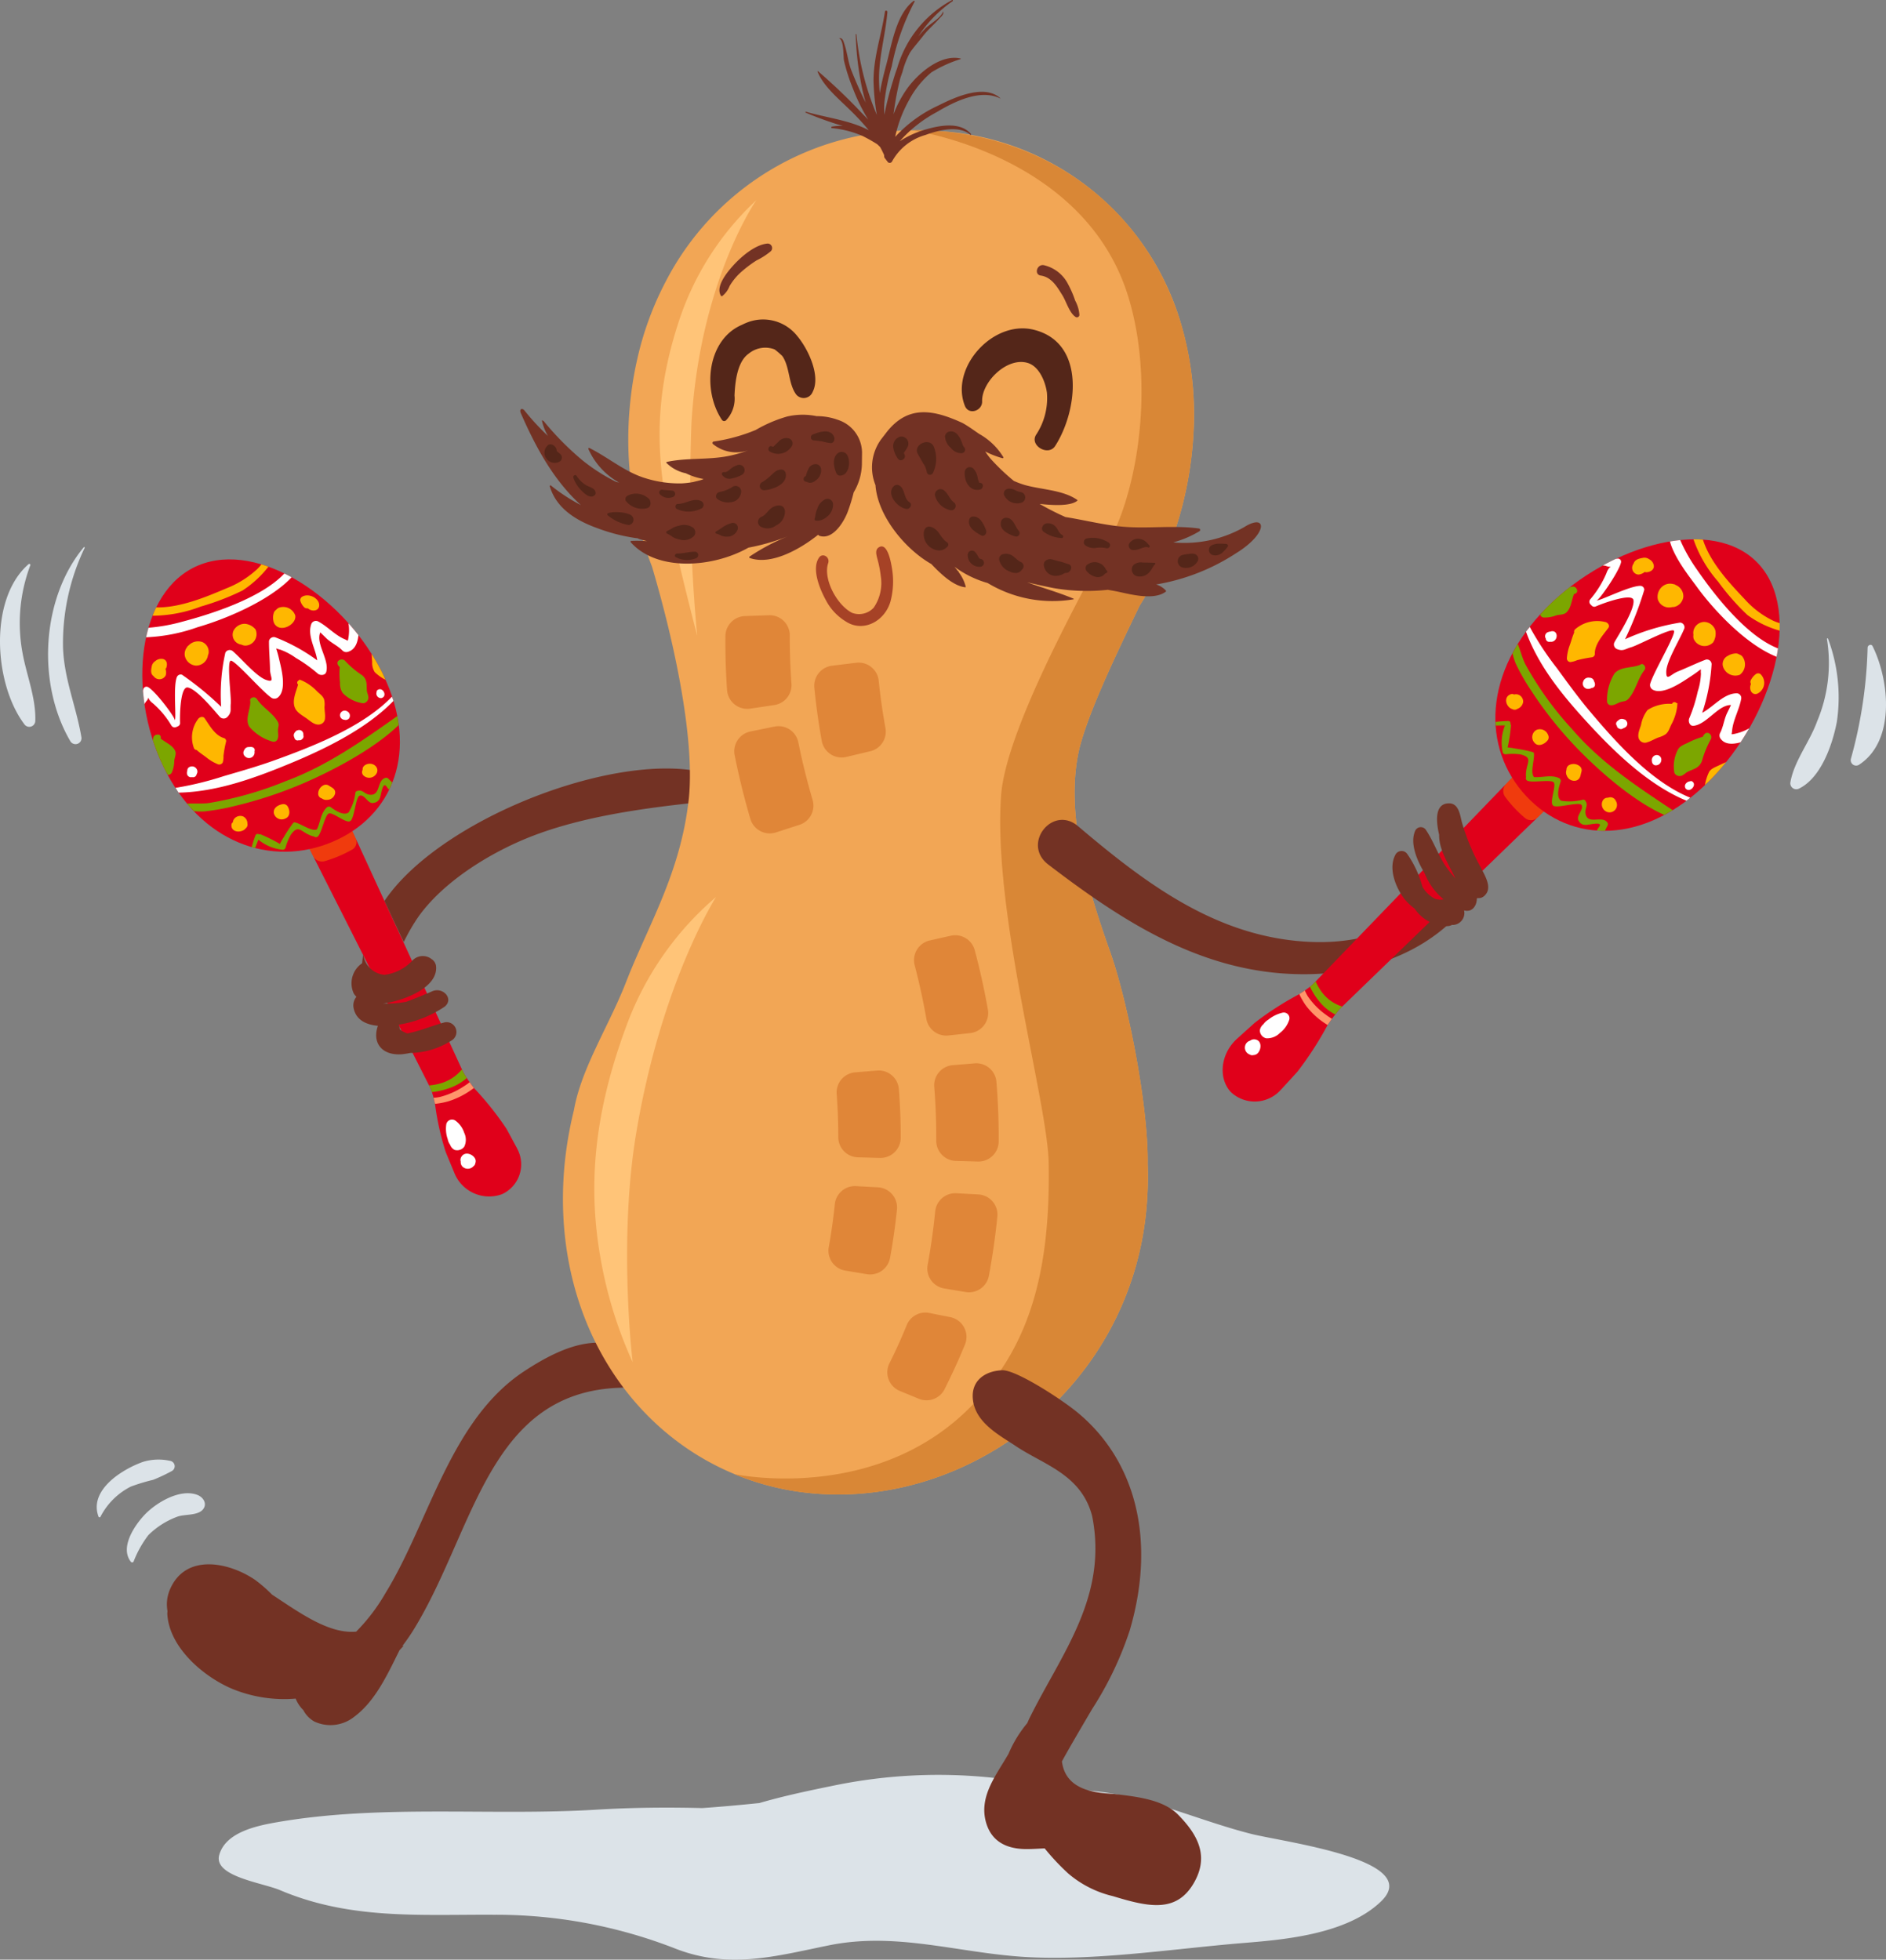 <svg xmlns="http://www.w3.org/2000/svg" viewBox="0 0 192.489 200"><rect x="0" y="0" width="192.489" height="200" fill="#808080" stroke="none"/><defs><style>.cls-1{fill:#dce3e8;}.cls-2{fill:#e0001a;}.cls-3{fill:#f70;opacity:0.5;}.cls-4{fill:#fff;}.cls-5{fill:#7ca600;}.cls-6{fill:#ffb700;}.cls-7{fill:#ff956b;}.cls-8{fill:#733224;}.cls-9{fill:#f2a655;}.cls-10{fill:#d98736;}.cls-11{fill:#ffc478;}.cls-12{fill:#e08638;}.cls-13{fill:#542619;}.cls-14{fill:#a64226;}</style></defs><g id="Layer_2" data-name="Layer 2"><g id="Layer_1-2" data-name="Layer 1"><path class="cls-1" d="M127.667,187.156c-6.18-1.575-11.939-4.503-18.356-4.473-.129.001-.257.005-.386.007a71.332,71.332,0,0,0-7.723-1.268,52.811,52.811,0,0,0-16.091.807c-2.403.491-5.045,1.038-7.615,1.789-1.938.197-3.878.377-5.831.511-3.581-.09-7.167-.057-10.84.166-10.749.651-21.868-.571-32.514,1.272-2.046.354-5.269,1.001-5.933,3.338-.627,2.206,4.394,2.836,6.192,3.598,7.189,3.048,14.311,2.475,21.817,2.515A50.309,50.309,0,0,1,69.01,198.903c5.426,2.082,10.08.76,15.572-.361,6.863-1.4,13.126.75,19.944,1.177,7.073.443,15.152-.82,22.173-1.403,3.962-.329,10.667-.8,14.255-4.263C145.371,189.791,130.988,188.002,127.667,187.156Z"></path><path class="cls-2" d="M35.482,83.776l1.149,2.507,4.093,8.893,2.392,5.198,4.03,8.766.129.271a6.263,6.263,0,0,0,.37.607c.011.011.018.019.017.03.086.138.184.276.278.402.137.2.276.396.429.587a31.302,31.302,0,0,1,3.332,4.179l.981,1.814a1.729,1.729,0,0,1,.104.206,3.345,3.345,0,0,1-1.56,4.645,3.825,3.825,0,0,1-4.869-2.212l-.857-2.071a27.29,27.29,0,0,1-1.102-4.943c-.042-.203-.09-.414-.144-.617-.041-.165-.094-.33-.142-.492-.006-.03-.014-.055-.021-.091-.064-.165-.151-.389-.23-.54l-.07-.136-5.136-10.157-2.712-5.373L32.325,88.094l-1.25-2.475a2.513,2.513,0,0,1-.142-1.904,2.171,2.171,0,0,1,1.227-1.332A2.65,2.65,0,0,1,35.482,83.776Z"></path><path class="cls-3" d="M35.484,83.777l.83,1.808a.89.89,0,0,1-.412,1.145,12.832,12.832,0,0,1-1.358.663,13.018,13.018,0,0,1-1.372.486,1.019,1.019,0,0,1-1.198-.475l-.9-1.784a2.523,2.523,0,0,1-.143-1.904,2.164,2.164,0,0,1,1.231-1.332A2.655,2.655,0,0,1,35.484,83.777Z"></path><path class="cls-2" d="M39.114,68.873c3.764,7.797.956,14.48-5.238,17.068C27.682,88.529,20.448,86.043,16.684,78.246s-2.633-17.953,3.561-20.542S35.35,61.075,39.114,68.873Z"></path><path class="cls-4" d="M14.907,71.597a1.048,1.048,0,0,0,.248-.416c-.002.061.036.291.478.625a9.149,9.149,0,0,1,1.857,2.236.387.387,0,0,0,.488.164l.181-.081a.356.356,0,0,0,.219-.362c-.041-.859.039-3.697.769-3.601.926.122,2.811,2.474,3.308,3.019a.528.528,0,0,0,.775-.034c.436-.473.263-.719.322-1.343.065-.682-.41-4.197-.015-4.369.371-.161,3.201,3.139,4.182,3.789a.565.565,0,0,0,.626-.027c.997-.773.336-3.084.133-3.969-.312-1.362-.463-1.039.136-.922a6.439,6.439,0,0,1,1.582.842,14.791,14.791,0,0,1,2.214,1.579c.234.227.779.231.884-.143.354-1.251-1.1-2.887-.605-4.042.151.145.346.333.609.59.48.469,1.163.766,1.636,1.244a.558.558,0,0,0,.498.168c.768-.173,1.065-.882,1.15-1.719q-.487-.625-1.014-1.214a4.612,4.612,0,0,1-.046,1.691.206.206,0,0,0-.036.092,2.94,2.94,0,0,0-.35-.174c-.937-.404-1.71-1.281-2.63-1.777a.508.508,0,0,0-.719.205c-.471,1.214.432,2.537.59,3.748a18.635,18.635,0,0,0-4.265-2.347.501.501,0,0,0-.659.373c-.006.984.089,1.923.105,2.893.013.796.548,1.397-.401,1.074-.983-.334-2.559-2.212-3.368-2.905a.495.495,0,0,0-.789.127,19.429,19.429,0,0,0-.43,5.522,31.661,31.661,0,0,0-3.996-3.272.421.421,0,0,0-.511.214c-.422.958-.027,4.307-.233,4.45.186-.13-1.91-2.938-2.702-3.391a.336.336,0,0,0-.477.136c-.026.068-.04.142-.06.213.037.464.091.93.159,1.397A1.063,1.063,0,0,1,14.907,71.597Z"></path><path class="cls-4" d="M40.154,71.535c-.044-.144-.099-.291-.148-.436-2.936,3.07-8.024,5.06-11.921,6.471-1.723.624-3.499,1.131-5.255,1.643a32.906,32.906,0,0,1-4.723,1.163c-.074.011-.13.016-.194.024.107.164.208.339.319.496,3.904-.077,7.745-1.479,11.365-2.975C33.193,76.434,37.41,74.377,40.154,71.535Z"></path><path class="cls-5" d="M24.014,82.244a42.841,42.841,0,0,0,7.076-2.357c2.829-1.23,7.052-3.415,9.596-5.887-.04-.304-.076-.608-.137-.918C36.969,75.613,33.383,78.159,29.144,79.729a36.095,36.095,0,0,1-7.868,2.232c-.687.083-1.447.024-2.183.055.228.273.467.525.707.775a7.157,7.157,0,0,0,1.087.02A23.382,23.382,0,0,0,24.014,82.244Z"></path><path class="cls-6" d="M23.898,83.578a.699.699,0,0,0-.133.353.275.275,0,0,0-.137.2c-.094.687.664.907,1.234.593a.731.731,0,0,0,.217-.189.473.473,0,0,0,.172-.493.789.789,0,0,0-.436-.717A.797.797,0,0,0,23.898,83.578Z"></path><path class="cls-6" d="M29.117,83.539c.55-.209.488-.905.199-1.302a.526.526,0,0,0-.48-.162c-.505.091-.959.4-.886.922A.82.82,0,0,0,29.117,83.539Z"></path><path class="cls-6" d="M33.411,81.63A.834.834,0,0,0,34.211,80.938c.026-.446-.341-.549-.658-.768a.553.553,0,0,0-.51-.041.96.96,0,0,0-.561.974.493.493,0,0,0,.362.38A.744.744,0,0,0,33.411,81.63Z"></path><path class="cls-6" d="M38.369,79.034c.408-.539-.093-1.184-.773-1.076-.332.053-.625.284-.586.609a.493.493,0,0,0,.047.539A.857.857,0,0,0,38.369,79.034Z"></path><path class="cls-6" d="M19.994,67.93a1.232,1.232,0,0,0,1.232-1.059.989.989,0,0,0,.063-.195,1.074,1.074,0,0,0-.634-1.145,1.323,1.323,0,0,0-1.408.346.343.343,0,0,0-.126.114c-.008.013-.012.029-.019.042a1.127,1.127,0,0,0-.245.872A1.255,1.255,0,0,0,19.994,67.93Z"></path><path class="cls-6" d="M24.652,65.793a.898.898,0,0,0,.385.098,1.172,1.172,0,0,0,1.04-1.659,1.604,1.604,0,0,0-1.067-.569,1.295,1.295,0,0,0-1.18.71,1.014,1.014,0,0,0,.553,1.348A1.434,1.434,0,0,0,24.652,65.793Z"></path><path class="cls-6" d="M28.667,64.078c.708.075,1.585-.59,1.468-1.265a1.296,1.296,0,0,0-1.697-.778.86.86,0,0,0-.256.201.671.671,0,0,0-.202.224,1.515,1.515,0,0,0-.082.86A.858.858,0,0,0,28.667,64.078Z"></path><path class="cls-6" d="M31.406,62.08c.057.042.114.082.165.112.382.225.948.135,1.001-.349.086-.771-1.079-1.377-1.761-.923a.394.394,0,0,0-.164.383,1.512,1.512,0,0,0,.366.639A.405.405,0,0,0,31.406,62.08Z"></path><path class="cls-6" d="M15.753,69.103a.715.715,0,0,0,1.163-.188,1.065,1.065,0,0,0-.029-.65.307.307,0,0,0,.088-.119c.115-.326.093-.764-.324-.887a.915.915,0,0,0-.808.218.791.791,0,0,0-.361.554c-.07.345-.134.749.197.982A.79.79,0,0,0,15.753,69.103Z"></path><path class="cls-4" d="M29.767,58.917q-.371-.204-.746-.387c-2.403,2.575-7.7,4.204-10.474,4.935a18.081,18.081,0,0,1-3.389.601c-.091.318-.172.644-.243.975a17.818,17.818,0,0,0,5.28-1.04C22.834,63.247,27.436,61.382,29.767,58.917Z"></path><path class="cls-6" d="M24.743,60.27a10.682,10.682,0,0,0,2.649-2.434q-.354-.127-.708-.235a5.668,5.668,0,0,1-.428.477,9.961,9.961,0,0,1-3.133,1.96c-2.063.879-4.753,2.004-7.178,1.953-.133.274-.256.559-.37.849a14.004,14.004,0,0,0,4.926-.939A25.838,25.838,0,0,0,24.743,60.27Z"></path><path class="cls-5" d="M28.874,86.731a.327.327,0,0,0,.26-.193,5.655,5.655,0,0,1,.562-1.365c.73-.999.956-.38,1.82.016a2.105,2.105,0,0,0,.542.185.292.292,0,0,0,.392-.013c.397-.393.713-2.198,1.118-2.338.372-.128,1.424.766,1.986.813a.324.324,0,0,0,.28-.117c.364-.49.49-2.373.869-2.51.483-.176.831.807,1.354.744.661-.08.734-.507.836-.98.332-1.539.562-.512.827-.39.116-.238.216-.485.314-.734-.392-.291-.418-.604-.822-.41-.74.355-.392,1.796-1.486,1.665-.596-.071-.669-.578-1.319-.364a.21.21,0,0,0-.133.165,5.002,5.002,0,0,1-.689,2.005c-.518.397-1.428-.233-1.839-.54a.33.33,0,0,0-.372.016c-.666.614-.658,1.513-1.03,2.256-.564.253-1.632-.598-2.263-.715a.182.182,0,0,0-.161.067,13.742,13.742,0,0,0-.943,1.423,7.624,7.624,0,0,0-.416.714,15.123,15.123,0,0,0-1.89-.948.283.283,0,0,0-.238-.025.235.235,0,0,0-.352.082,11.677,11.677,0,0,0-.387,1.205c.116.034.234.058.351.088.107-.28.212-.561.328-.838A4.621,4.621,0,0,0,28.874,86.731Z"></path><path class="cls-6" d="M20.071,76.544c.299.276.721.545.99.755a4.595,4.595,0,0,0,1.195.706.395.395,0,0,0,.482-.202,2.234,2.234,0,0,0,.07-.666,11.874,11.874,0,0,1,.271-1.472.321.321,0,0,0-.226-.34c-.925-.26-1.497-1.345-1.97-2.021-.179-.255-.565-.104-.687.111a3.101,3.101,0,0,0-.397,2.944A.32.32,0,0,0,20.071,76.544Z"></path><path class="cls-5" d="M28.313,75.47c.171-.363.018-.702.067-1.085.042-.328.137-.444-.063-.783-.504-.856-1.548-1.413-2.096-2.263a.402.402,0,0,0-.62-.047.088.088,0,0,0-.063.1c.001.004-0.0.009.001.013a.28.28,0,0,0,.007.162c.029.839-.566,1.805-.109,2.588A4.826,4.826,0,0,0,27.803,75.683.423.423,0,0,0,28.313,75.47Z"></path><path class="cls-6" d="M32.657,73.931a.66.66,0,0,0,.512-.656c.037-.34-.058-.792-.048-1.154a2.262,2.262,0,0,0-.041-.728c-.126-.391-.493-.588-.781-.898a4.827,4.827,0,0,0-1.504-1.049.358.358,0,0,0-.13-.035l-.009-.02a.068.068,0,0,0-.125.019l-.004.021a.249.249,0,0,0-.101.436c-.224.783-.648,1.661-.309,2.409.211.467.773.761,1.19,1.057C31.657,73.581,32.144,74.053,32.657,73.931Z"></path><path class="cls-5" d="M37.071,71.775a.598.598,0,0,0,.531-.625,2.244,2.244,0,0,0-.123-.461c-.079-.342-.025-.677-.083-1.018a1.164,1.164,0,0,0-.566-.841,9.466,9.466,0,0,1-1.596-1.368c-.327-.382-1.008-.022-.731.418a2.308,2.308,0,0,0,.172.213,7.558,7.558,0,0,0,.027,1.57,1.756,1.756,0,0,0,.261,1.049A3.54,3.54,0,0,0,37.071,71.775Z"></path><path class="cls-6" d="M38.249,68.599a4.631,4.631,0,0,0,1.082.774c-.075-.167-.136-.332-.218-.501a21.755,21.755,0,0,0-1.181-2.127c.011.282.036.56.055.805A1.755,1.755,0,0,0,38.249,68.599Z"></path><path class="cls-5" d="M17.534,78.845a2.968,2.968,0,0,0,.252-1.188c.024-.328.229-.684.099-1.004-.236-.58-.977-.859-1.478-1.273.001-.044.004-.087.003-.13-.008-.425-.673-.33-.76.024-.023.093-.03.18-.046.27A21.464,21.464,0,0,0,16.684,78.246c.139.289.293.555.442.829A.419.419,0,0,0,17.534,78.845Z"></path><path class="cls-4" d="M19.606,79.311a.366.366,0,0,0,.461-.288l0-.009a.485.485,0,0,0,.029-.487.555.555,0,0,0-.888-.152.47.47,0,0,0-.094.302.51.51,0,0,0-.036.216A.418.418,0,0,0,19.606,79.311Z"></path><path class="cls-4" d="M25.219,77.333a.564.564,0,0,0,.742-.387.454.454,0,0,0,.016-.229l-.004-.012c.007-.028.014-.055.018-.08.054-.339-.27-.434-.563-.38a.476.476,0,0,0-.348.098.53.53,0,0,0-.159.218.486.486,0,0,0,.139.676A.464.464,0,0,0,25.219,77.333Z"></path><path class="cls-4" d="M30.491,75.546l.001-.001a.325.325,0,0,0,.335-.109.335.335,0,0,0,.15-.329c-.001-.015-.012-.028-.015-.044a.714.714,0,0,0-.011-.202.424.424,0,0,0-.592-.323.286.286,0,0,0-.191.122.63.63,0,0,0-.121.158.424.424,0,0,0-.015.427.475.475,0,0,0,.11.229A.321.321,0,0,0,30.491,75.546Z"></path><path class="cls-4" d="M35.135,73.457a.471.471,0,0,0,.485-.126.499.499,0,0,0-.209-.748.486.486,0,0,0-.713.38A.473.473,0,0,0,35.135,73.457Z"></path><path class="cls-4" d="M38.834,71.247a.252.252,0,0,0,.102-.004l.006-0.0.001-0a.366.366,0,0,0,.148-.076c.407-.286-.086-1.094-.566-.738a.2.2,0,0,0-.084.19A.469.469,0,0,0,38.834,71.247Z"></path><path class="cls-7" d="M48.367,111.035a8.3,8.3,0,0,1-2.648,1.376,7.824,7.824,0,0,1-1.32.245c-.044-.202-.092-.413-.143-.618a4.389,4.389,0,0,0,.635-.082,7.978,7.978,0,0,0,2.434-1.077,6.611,6.611,0,0,0,.611-.428C48.075,110.651,48.216,110.845,48.367,111.035Z"></path><path class="cls-5" d="M47.644,110.019a5.355,5.355,0,0,1-1.926,1.079,7.209,7.209,0,0,1-1.629.358,5.461,5.461,0,0,0-.225-.541l-.072-.137a5.764,5.764,0,0,0,1.392-.281,4.336,4.336,0,0,0,1.964-1.359l.125.271A6.157,6.157,0,0,0,47.644,110.019Z"></path><path class="cls-4" d="M46.476,114.367a.598.598,0,0,0-.929.386,3.161,3.161,0,0,0,.147,1.503,1.376,1.376,0,0,0,.247.574.937.937,0,0,0,.453.525.89.89,0,0,0,.991-.331,1.631,1.631,0,0,0-.009-1.417A2.45,2.45,0,0,0,46.476,114.367Z"></path><path class="cls-4" d="M47.075,118.084a.588.588,0,0,0-.051.47.636.636,0,0,0,.171.503.779.779,0,0,0,1.127-.032.456.456,0,0,0,.184-.274l.005-.029-0-.002a.64.64,0,0,0,.033-.311C48.457,117.879,47.475,117.383,47.075,118.084Z"></path><path class="cls-8" d="M76.074,81.328c-5.564-7.388-30.024.525-36.836,10.619.037.049,1.034,2.246,1.971,4.196a19.487,19.487,0,0,1,1.468-2.546c2.356-3.331,6.565-6.084,10.464-7.783,6.773-2.95,15.586-3.687,22.905-4.4C76.09,81.411,76.107,81.371,76.074,81.328Z"></path><path class="cls-8" d="M45.26,104.375c-1.044.283-2.042.698-3.095.962-.192.048-.392.093-.591.135-.422-.164-.778-.341-.787-.522a1.033,1.033,0,0,0-.093-.376,11.583,11.583,0,0,0,4.696-1.841c.968-.799-.198-2.042-1.278-1.564-.877.388-1.758.74-2.652,1.073a10.37,10.37,0,0,1-2.355.169c.041-.005.084-.007.124-.012,1.959-.277,5.632-1.623,5.259-3.915a.699.699,0,0,0-.03-.078l-.009-.023a.846.846,0,0,0-.182-.31c-.018-.022-.034-.043-.054-.063a1.267,1.267,0,0,0-.159-.123,1.458,1.458,0,0,0-2.015.201,4.7,4.7,0,0,1-2.793,1.403,2.389,2.389,0,0,1-2.169-2.075c-.047.294-.093.587-.116.887a2.48,2.48,0,0,0-.864,3.073,1.812,1.812,0,0,0,.28.357,1.374,1.374,0,0,0-.302,1.063c.204,1.246,1.209,1.78,2.495,1.896-.617,1.751.424,3.066,2.465,2.902a7.87,7.87,0,0,0,.836-.133,7.993,7.993,0,0,0,4.175-1.247A1.003,1.003,0,0,0,45.26,104.375Z"></path><path class="cls-8" d="M66.871,141.098c-3.516-6.636-9.444-3.729-13.357-1.159-7.555,4.962-9.704,15.375-14.148,22.612a19.199,19.199,0,0,1-3.016,3.974c-2.773.245-5.704-1.886-8.583-3.779A14.563,14.563,0,0,0,26.02,161.23c-2.719-1.838-7.077-2.687-8.66.957a3.842,3.842,0,0,0-.266,2.225c-.001.107-.022.206-.016.315.187,3.382,3.634,6.357,6.58,7.617a13.992,13.992,0,0,0,6.517,1.014,3.458,3.458,0,0,0,.778,1.17,2.846,2.846,0,0,0,1.136,1.172,3.882,3.882,0,0,0,4.049-.478c2.15-1.589,3.374-4.257,4.638-6.804.128-.135.252-.274.383-.404.022-.022-.004-.066-.033-.048-.029.017-.056.037-.085.055a20.306,20.306,0,0,0,1.163-1.678c6.691-10.847,7.765-26.429,24.349-24.57C66.931,141.814,67.027,141.393,66.871,141.098Z"></path><path class="cls-9" d="M120.532,33.035a32.941,32.941,0,0,1,1.239,11.762c-.013.226-.033.454-.053.682a37.555,37.555,0,0,1-2.369,10.258.045.045,0,0,1-.013.023,35.569,35.569,0,0,1-3.035,6.073c-2.483,5.144-5.554,11.559-6.263,15.131-1.182,6.007.661,12.858,3.236,20.096,1.806,5.059,3.939,15.75,3.858,21.736a35.743,35.743,0,0,1-.111,4.401c-1.56,18.088-17.544,30.334-33.404,29.263a27.167,27.167,0,0,1-8.624-1.998l-.002-.006c-11.246-4.645-18.651-16.681-17.397-31.28a38.588,38.588,0,0,1,.981-5.871c.757-4.311,3.591-8.628,5.31-13.046,2.273-5.855,5.53-11.075,6.392-18.535.674-5.765-1.205-15.327-3.731-23.894a35.946,35.946,0,0,1-2.277-16.222,36.905,36.905,0,0,1,.733-4.792l.006-.002c.01-.073.028-.142.044-.216a32.072,32.072,0,0,1,2.877-7.835A28.517,28.517,0,0,1,93.184,13.299a.085.085,0,0,0,.022.006c.786-.022,1.575.006,2.38.06A27.365,27.365,0,0,1,120.532,33.035Z"></path><path class="cls-10" d="M95.585,13.366c15.862,1.069,27.686,14.039,26.131,32.115a37.252,37.252,0,0,1-2.369,10.256.041.041,0,0,1-.012.026,35.549,35.549,0,0,1-3.03,6.07c-2.485,5.143-5.554,11.559-6.266,15.135-1.184,6.007.663,12.852,3.235,20.095,1.809,5.057,3.942,15.751,3.862,21.734a37.227,37.227,0,0,1-.116,4.401c-1.556,18.085-17.542,30.333-33.404,29.265a27.279,27.279,0,0,1-8.623-2l.001-.009s14.365,3.065,24.177-6.984c5.731-5.862,8.059-13.291,7.862-24.756-.1-6.237-5.72-25.528-4.86-37.519.474-6.573,7.827-19.865,11.025-25.897,3.208-6.032,4.521-16.772,1.934-25.089-4.419-14.203-21.205-16.741-21.929-16.906C93.995,13.286,94.781,13.312,95.585,13.366Z"></path><path class="cls-11" d="M77.188,20.436A29.31,29.31,0,0,0,69.212,33.018c-2.884,8.89-1.985,15.316-.505,21.831,1.263,5.562,2.449,10.028,2.449,10.028a164.411,164.411,0,0,1-.579-21.767C71.453,28.643,77.188,20.436,77.188,20.436Z"></path><path class="cls-11" d="M73.076,91.552a31.552,31.552,0,0,0-9.148,13.162c-3.505,9.422-3.882,16.908-2.587,23.973a43.484,43.484,0,0,0,3.23,10.337s-1.493-12.31.366-23.409C67.513,100.244,73.076,91.552,73.076,91.552Z"></path><path class="cls-12" d="M76.024,62.876l2.451-.087a2.058,2.058,0,0,1,2.132,2.064q-.009,2.469.171,4.925a2.056,2.056,0,0,1-1.751,2.178l-2.459.367a2.064,2.064,0,0,1-2.361-1.898q-.194-2.738-.171-5.494A2.066,2.066,0,0,1,76.024,62.876Z"></path><path class="cls-12" d="M84.914,67.943q1.236-.151,2.472-.301a2.058,2.058,0,0,1,2.297,1.83q.25,2.431.688,4.834a2.056,2.056,0,0,1-1.552,2.365l-2.444.58A2.06,2.06,0,0,1,83.871,75.618q-.487-2.689-.758-5.414A2.066,2.066,0,0,1,84.914,67.943Z"></path><path class="cls-12" d="M76.587,74.656q1.23-.251,2.461-.503A2.059,2.059,0,0,1,81.478,75.761q.604,2.979,1.458,5.88a2.059,2.059,0,0,1-1.341,2.538q-1.199.389-2.398.777a2.063,2.063,0,0,1-2.614-1.382q-.941-3.198-1.603-6.489A2.064,2.064,0,0,1,76.587,74.656Z"></path><path class="cls-12" d="M99.019,105.435l-2.217.244a2.059,2.059,0,0,1-2.254-1.691q-.48-2.748-1.193-5.472a2.061,2.061,0,0,1,1.539-2.535q1.073-.242,2.147-.483A2.064,2.064,0,0,1,99.487,96.982q.801,3.007,1.337,6.047A2.061,2.061,0,0,1,99.019,105.435Z"></path><path class="cls-12" d="M99.809,118.544l-2.249-.062a2.056,2.056,0,0,1-2.004-2.057q.012-2.75-.204-5.499A2.06,2.06,0,0,1,97.235,108.71q1.118-.093,2.237-.186a2.063,2.063,0,0,1,2.226,1.89q.245,3.037.23,6.079A2.062,2.062,0,0,1,99.809,118.544Z"></path><path class="cls-12" d="M98.562,131.863q-1.098-.182-2.196-.365a2.061,2.061,0,0,1-1.688-2.407q.498-2.716.77-5.455a2.059,2.059,0,0,1,2.161-1.854q1.121.061,2.242.121a2.062,2.062,0,0,1,1.94,2.262q-.303,3.031-.864,6.039A2.063,2.063,0,0,1,98.562,131.863Z"></path><path class="cls-12" d="M89.81,118.176q-1.125-.031-2.25-.062a2.058,2.058,0,0,1-2.003-2.057q.001-2.205-.164-4.409a2.059,2.059,0,0,1,1.883-2.205q1.119-.093,2.238-.186a2.064,2.064,0,0,1,2.227,1.902q.19,2.474.188,4.952A2.064,2.064,0,0,1,89.81,118.176Z"></path><path class="cls-12" d="M88.473,130.041q-1.099-.183-2.198-.365a2.059,2.059,0,0,1-1.689-2.395q.392-2.184.618-4.385a2.057,2.057,0,0,1,2.16-1.841l2.242.121a2.063,2.063,0,0,1,1.939,2.274q-.256,2.469-.704,4.921A2.065,2.065,0,0,1,88.473,130.041Z"></path><path class="cls-12" d="M93.779,142.758q-.971-.4-1.941-.8a2.059,2.059,0,0,1-1.06-2.822c.648-1.296,1.219-2.552,1.762-3.893a2.058,2.058,0,0,1,2.326-1.242c.734.153,1.42.286,2.109.421a2.061,2.061,0,0,1,1.511,2.804q-.947,2.295-2.073,4.54A2.066,2.066,0,0,1,93.779,142.758Z"></path><path class="cls-8" d="M85.517,42.85a6.215,6.215,0,0,0-2.173-.378,7.064,7.064,0,0,0-2.986.031A14.124,14.124,0,0,0,77.123,43.885a17.753,17.753,0,0,1-4.31,1.181.149.149,0,0,0-.058.242,3.759,3.759,0,0,0,3.619.65,13.43,13.43,0,0,1-2.048.585c-2.089.409-4.225.159-6.273.6a.066.066,0,0,0-.026.108,3.935,3.935,0,0,0,1.967,1.05,6.792,6.792,0,0,0,1.821.586c-.056.021-.108.053-.165.072-.302.105-.591.151-.889.236a9.715,9.715,0,0,1-1.173.138,11.53,11.53,0,0,1-3.617-.497c-2.159-.63-3.822-2.117-5.815-3.113-.051-.025-.136.017-.109.089a7.308,7.308,0,0,0,3.149,3.443c-.102-.031-.211-.041-.313-.074a18.776,18.776,0,0,1-3.508-2.261,29.801,29.801,0,0,1-3.851-3.901c-.057-.07-.229-.165-.213-.084a5.311,5.311,0,0,0,.612,1.556A25.677,25.677,0,0,1,53.568,41.945c-.262-.367-.596-.205-.416.209,1.639,3.767,3.49,6.989,6.134,9.395a18.419,18.419,0,0,1-3.066-2.004c-.053-.042-.127.026-.108.089.682,2.32,2.819,3.539,4.835,4.263a18.759,18.759,0,0,0,3.986,1.025c.035.004.069.001.104.004.07.024.129.058.2.082.262.087.527.141.79.219a15.001,15.001,0,0,0-1.599-.023.082.082,0,0,0-.052.137c2.653,2.991,8.313,2.637,12.012.551a22.218,22.218,0,0,0,4.005-1.147,21.123,21.123,0,0,0-3.887,2.057.085.085,0,0,0,.019.147c2.224.783,5.226-.968,6.984-2.379a.173.173,0,0,0,.107.108c1.333.475,2.479-1.328,2.9-2.436a17.614,17.614,0,0,0,.611-1.988,5.866,5.866,0,0,0,.839-2.817q.008-.63.015-1.259A3.546,3.546,0,0,0,85.517,42.85Z"></path><path class="cls-8" d="M126.952,53.816a12.348,12.348,0,0,1-7.207,1.54,10.552,10.552,0,0,0,2.678-1.144.15.15,0,0,0-.056-.274c-2.607-.362-5.295.056-7.934-.2-1.91-.186-3.794-.669-5.689-.969a27.536,27.536,0,0,1-2.639-1.341c1.148.122,3.118.284,3.85-.328a.051.051,0,0,0-.006-.076c-1.468-1.028-3.678-1.048-5.359-1.527a9.488,9.488,0,0,1-1.113-.413,22.369,22.369,0,0,1-2.382-2.271,7.636,7.636,0,0,1-.541-.734,9.458,9.458,0,0,0,1.756.683.078.078,0,0,0,.089-.112,6.705,6.705,0,0,0-2.454-2.36c-.509-.343-1.112-.794-1.729-1.131-2.948-1.347-5.559-1.874-7.78,1.02q-.269.35-.538.7a4.855,4.855,0,0,0-.543,4.637c.208,3.072,2.956,6.487,5.7,8.05,1.038,1.095,2.311,2.268,3.483,2.37a.031.031,0,0,0,.031-.038,4.057,4.057,0,0,0-.731-1.511c.003-.017.029-.027.012-.039-.03-.021-.058-.05-.088-.071-.11-.147-.227-.29-.348-.433a10.552,10.552,0,0,0,3.388,1.659,12.842,12.842,0,0,0,8.766,1.661.033.033,0,0,0,.003-.062c-1.556-.655-3.159-1.094-4.735-1.673.952.228,1.872.428,2.721.594a19.748,19.748,0,0,0,5.505.171c.421.074.832.143,1.204.225,1.334.295,3.543.838,4.704-.026a.085.085,0,0,0,.02-.126,2.311,2.311,0,0,0-.988-.617,21.368,21.368,0,0,0,8.136-3.177C129.485,54.416,129.317,52.319,126.952,53.816Z"></path><path class="cls-13" d="M59.819,49.518a2.926,2.926,0,0,1-.968-.95c-.123-.194-.402-.005-.334.192a3.452,3.452,0,0,0,.822,1.299c.307.31.874.862,1.326.512a.333.333,0,0,0,.127-.304C60.727,49.802,60.163,49.724,59.819,49.518Z"></path><path class="cls-13" d="M64.323,52.527a3.128,3.128,0,0,0-1.134-.247,3.166,3.166,0,0,0-1.087.079.138.138,0,0,0-.037.262,4.471,4.471,0,0,0,2.108.965.556.556,0,0,0,.48-.47A.583.583,0,0,0,64.323,52.527Z"></path><path class="cls-13" d="M66.29,50.974a1.886,1.886,0,0,0-2.299-.352.41.41,0,0,0-.13.482,2.103,2.103,0,0,0,2.191.756C66.45,51.747,66.457,51.255,66.29,50.974Z"></path><path class="cls-13" d="M70.731,53.847a1.64,1.64,0,0,0-1.405-.199,2.317,2.317,0,0,0-.613.199,3.989,3.989,0,0,1-.622.34.15.15,0,0,0-.002.274,2.737,2.737,0,0,1,.566.34,2.113,2.113,0,0,0,.732.268,1.472,1.472,0,0,0,1.449-.371A.614.614,0,0,0,70.731,53.847Z"></path><path class="cls-13" d="M71.559,51.136c-.758-.374-1.593.3-2.389.297-.273-.001-.321.439-.074.524a2.846,2.846,0,0,0,2.553-.097A.429.429,0,0,0,71.559,51.136Z"></path><path class="cls-13" d="M74.622,53.397a3.275,3.275,0,0,0-.796.361,8.871,8.871,0,0,1-.744.485.115.115,0,0,0,.027.219,2.592,2.592,0,0,1,.525.214,1.404,1.404,0,0,0,.601.095A1.106,1.106,0,0,0,75.277,54.06.509.509,0,0,0,74.622,53.397Z"></path><path class="cls-13" d="M74.748,49.699A3.551,3.551,0,0,1,73.439,50.211c-.323.058-.518.523-.202.733a1.827,1.827,0,0,0,1.314.315,1.159,1.159,0,0,0,1.092-1.034A.568.568,0,0,0,74.748,49.699Z"></path><path class="cls-13" d="M75.253,47.472a2.246,2.246,0,0,0-.722.409c-.184.154-.398.346-.651.302a.185.185,0,0,0-.172.292.895.895,0,0,0,.863.383,3.966,3.966,0,0,0,1.102-.372A.549.549,0,0,0,75.253,47.472Z"></path><path class="cls-13" d="M78.645,51.922c-.328.284-.571.703-.934.825a.568.568,0,0,0-.131.968,1.432,1.432,0,0,0,1.628-.086,1.572,1.572,0,0,0,.906-1.473C80.012,51.331,79.082,51.544,78.645,51.922Z"></path><path class="cls-13" d="M79.693,47.924c-.451.027-.669.287-.987.573a4.57,4.57,0,0,1-.904.703.436.436,0,0,0,.22.832c.857-.061,2.382-.623,2.169-1.721A.458.458,0,0,0,79.693,47.924Z"></path><path class="cls-13" d="M80.449,44.728a1.046,1.046,0,0,0-1.005.364c-.129.118-.253.236-.376.36-.1.102-.128.179-.261.111-.309-.156-.509.28-.288.488a1.633,1.633,0,0,0,2.337-.596A.535.535,0,0,0,80.449,44.728Z"></path><path class="cls-13" d="M82.942,44.353a.311.311,0,0,0,.074.59c.3.026.597.061.894.102a5.522,5.522,0,0,0,.882.183c.303-.004.427-.358.348-.597C84.825,43.681,83.587,44.082,82.942,44.353Z"></path><path class="cls-13" d="M84.249,50.946a1.553,1.553,0,0,0-.823.945,2.766,2.766,0,0,0-.171.521c-.039.162-.057.377-.108.527a.139.139,0,0,0,.143.19,1.303,1.303,0,0,0,.576-.068,1.677,1.677,0,0,0,.564-.347,1.533,1.533,0,0,0,.589-1.319A.569.569,0,0,0,84.249,50.946Z"></path><path class="cls-13" d="M83.797,47.824c-.162-.627-.905-.552-1.22-.098a3.914,3.914,0,0,0-.34.875c-.25.036-.31.466-.05.54l.15.043q-.071-.051.007-.002a1.489,1.489,0,0,0,.221.083.776.776,0,0,0,.621-.184A1.277,1.277,0,0,0,83.797,47.824Z"></path><path class="cls-13" d="M86.422,46.374a.659.659,0,0,0-.913-.122c-.594.467-.428,1.457-.135,2.063a.384.384,0,0,0,.383.223C86.708,48.52,86.85,46.967,86.422,46.374Z"></path><path class="cls-13" d="M121.98,56.553a1.301,1.301,0,0,0-.678-.011,3.203,3.203,0,0,0-.699.123.669.669,0,0,0-.007,1.221,1.358,1.358,0,0,0,1.659-.647A.53.53,0,0,0,121.98,56.553Z"></path><path class="cls-13" d="M117.837,57.441c-.393-.019-.868-.024-1.204-.027a1.142,1.142,0,0,0-.915.222.799.799,0,0,0-.15.198.866.866,0,0,0-.049.372.693.693,0,0,0,.429.571,1.276,1.276,0,0,0,1.339-.359c.253-.239.346-.591.591-.814C117.931,57.557,117.923,57.445,117.837,57.441Z"></path><path class="cls-13" d="M115.704,57.647c-.013.012-.025.016-.038.029C115.627,57.717,115.672,57.677,115.704,57.647Z"></path><path class="cls-13" d="M115.704,57.647l.015-.011.013-.015Z"></path><path class="cls-13" d="M117.305,55.672a2.769,2.769,0,0,0-.416-.437,1.381,1.381,0,0,0-.512-.221,1.036,1.036,0,0,0-1.138.488.46.46,0,0,0,.354.632,1.625,1.625,0,0,0,.789-.142c.233-.075.563-.23.808-.125C117.318,55.922,117.392,55.759,117.305,55.672Z"></path><path class="cls-13" d="M125.174,55.517a6.291,6.291,0,0,0-.684-.028,1.763,1.763,0,0,0-.783.143.541.541,0,0,0,.128,1.028,1.067,1.067,0,0,0,.906-.245,3.629,3.629,0,0,0,.552-.604A.184.184,0,0,0,125.174,55.517Z"></path><path class="cls-13" d="M112.921,58.187l-.034-.015a1.244,1.244,0,0,0-1.813-.613.463.463,0,0,0-.188.7,1.691,1.691,0,0,0,1.008.627.946.946,0,0,0,.66-.129c.078-.047.253-.248.324-.264A.161.161,0,0,0,112.921,58.187Z"></path><path class="cls-13" d="M113.11,55.353a2.919,2.919,0,0,0-2.252-.382.404.404,0,0,0-.092.685,1.517,1.517,0,0,0,1.0.276,2.806,2.806,0,0,1,1.092.009A.32.32,0,0,0,113.11,55.353Z"></path><path class="cls-13" d="M109.041,57.573c-.302-.087-.582-.209-.891-.274-.26-.054-.445-.111-.751-.204-.403-.122-.961.137-.855.643a1.205,1.205,0,0,0,1.078,1.029,1.778,1.778,0,0,0,.739-.121c.118-.041.309-.186.428-.18C109.273,58.492,109.59,57.731,109.041,57.573Z"></path><path class="cls-13" d="M108.422,54.603c-.332-.16-.409-.513-.625-.781a1.057,1.057,0,0,0-.986-.41c-.346.062-.631.519-.345.822a3.334,3.334,0,0,0,1.87.674C108.52,54.947,108.579,54.678,108.422,54.603Z"></path><path class="cls-13" d="M104.117,57.332c-.066-.051-.136-.097-.163-.115-.154-.101-.284-.237-.431-.349a1.198,1.198,0,0,0-1.241-.284.515.515,0,0,0-.306.527,1.651,1.651,0,0,0,1.03,1.196,1.514,1.514,0,0,0,.758.172.755.755,0,0,0,.478-.27c.023-.03.035-.046.05-.066l.017-.015A.461.461,0,0,0,104.117,57.332Z"></path><path class="cls-13" d="M100.095,57.048c-.143-.028-.207-.148-.272-.269a1.751,1.751,0,0,0-.357-.494.436.436,0,0,0-.696.28,1.191,1.191,0,0,0,1.318,1.276A.402.402,0,0,0,100.095,57.048Z"></path><path class="cls-13" d="M103.993,54.192c-.412-.44-.535-1.301-1.263-1.348a.519.519,0,0,0-.57.425c-.196.847.86,1.309,1.5,1.489A.357.357,0,0,0,103.993,54.192Z"></path><path class="cls-13" d="M104.168,50.214a1.707,1.707,0,0,1-.573-.194,1.225,1.225,0,0,0-.723-.137.483.483,0,0,0-.384.66,1.455,1.455,0,0,0,1.814.742A.564.564,0,0,0,104.168,50.214Z"></path><path class="cls-13" d="M100.647,54.132c-.215-.555-.566-1.399-1.276-1.415a.413.413,0,0,0-.425.238c-.277.836.579,1.339,1.189,1.683C100.446,54.814,100.759,54.422,100.647,54.132Z"></path><path class="cls-13" d="M96.606,55.31a1.819,1.819,0,0,1-.398-.39c-.17-.194-.299-.419-.456-.622-.36-.466-1.225-.93-1.449-.072a1.638,1.638,0,0,0,.69,1.658,1.561,1.561,0,0,0,.922.298,1.173,1.173,0,0,0,.754-.363A.302.302,0,0,0,96.606,55.31Z"></path><path class="cls-13" d="M97.377,51.287c-.451-.321-.608-.921-1.043-1.253a.575.575,0,0,0-.914.519,2.072,2.072,0,0,0,1.619,1.526A.449.449,0,0,0,97.377,51.287Z"></path><path class="cls-13" d="M100.033,49.283c-.034-.002-.074-.01-.096-.009-.016-.046-.028-.105-.037-.13a2.142,2.142,0,0,1-.11-.34,1.796,1.796,0,0,0-.406-.934.521.521,0,0,0-.917.238c-.108.911.467,2.117,1.56,1.855C100.367,49.88,100.454,49.307,100.033,49.283Z"></path><path class="cls-13" d="M98.362,45.603a1.397,1.397,0,0,1-.156-.35,3.512,3.512,0,0,0-.208-.499c-.273-.48-.595-.845-1.195-.682a.57.57,0,0,0-.355.457,1.657,1.657,0,0,0,.603,1.19,1.356,1.356,0,0,0,1.034.535A.369.369,0,0,0,98.362,45.603Z"></path><path class="cls-13" d="M92.819,51.251c-.595-.383-.418-1.277-.989-1.676a.471.471,0,0,0-.641.08c-.76.824.468,2.191,1.335,2.287C92.881,51.981,93.164,51.473,92.819,51.251Z"></path><path class="cls-13" d="M91.907,44.558a1.0 1,0,0,0-.73,1.163,2.693,2.693,0,0,0,.464,1.091c.247.382.868.015.687-.396-.092-.21-.096-.165.006-.324a2.675,2.675,0,0,0,.323-.537A.723.723,0,0,0,91.907,44.558Z"></path><path class="cls-13" d="M95.332,45.66c-.386-1.105-2.206-.309-1.651.684.171.306.351.605.518.913a2.202,2.202,0,0,1,.389.918.334.334,0,0,0,.633.09A3.345,3.345,0,0,0,95.332,45.66Z"></path><path class="cls-13" d="M70.975,56.31c-.629-.013-1.229.191-1.856.18-.181-.003-.348.238-.156.366a2.431,2.431,0,0,0,2.094.11A.345.345,0,0,0,70.975,56.31Z"></path><path class="cls-13" d="M57.171,46.331c-.105-.084-.199-.173-.306-.254-.06-.045-.045-.118-.051-.04.04-.514-.713-.99-1.036-.442a.995.995,0,0,0,.069,1.305,1.026,1.026,0,0,0,1.216.234A.474.474,0,0,0,57.171,46.331Z"></path><path class="cls-13" d="M68.629,50.074c-.345-.039-.697-.039-1.04-.091a.276.276,0,0,0-.208.488,1.199,1.199,0,0,0,1.327.238A.334.334,0,0,0,68.629,50.074Z"></path><path class="cls-13" d="M81.401,34.335a4.446,4.446,0,0,0-4.854-1.525,5.552,5.552,0,0,0-.815.338c-3.505,1.476-4.121,6.606-2.047,9.71a.282.282,0,0,0,.4.058,3.214,3.214,0,0,0,.881-2.552c.058-1.359.271-3.449,1.447-4.271a2.663,2.663,0,0,1,2.649-.432,8.972,8.972,0,0,1,.776.667c.034.053.072.098.104.154.677,1.174.532,2.647,1.286,3.737a.986.986,0,0,0,1.71-.213C83.793,38.361,82.472,35.618,81.401,34.335Z"></path><path class="cls-13" d="M105.502,33.651c-4.174-1.027-8.568,3.899-7.024,7.769.396.993,1.791.507,1.76-.46-.062-1.96,2.542-4.567,4.667-3.914,1.182.363,1.799,1.952,1.946,3.029a6.774,6.774,0,0,1-1.119,4.318c-.651,1.094,1.259,2.205,1.957,1.126C109.963,42.002,110.89,34.977,105.502,33.651Z"></path><path class="cls-8" d="M150.104,91.668a9.139,9.139,0,0,0-4.391,1.429c-4.445,2.33-8.253,3.463-13.522,2.918-8.738-.905-15.604-6.134-22.164-11.696-2.606-2.209-5.775,1.82-3.044,3.91,7.858,6.013,15.913,11.142,25.929,11.198,6.813.038,13.286-2.312,17.253-7.66A.065.065,0,0,0,150.104,91.668Z"></path><path class="cls-8" d="M120.258,185.223c-1.439-1.471-3.894-1.832-6.405-2.113-1.258-.141-5.056-.025-5.469-3.342.62-1.173,2.442-4.259,3.087-5.355a34.881,34.881,0,0,0,3.832-8.015c2.711-9.221.616-17.308-5.298-22.216-1.639-1.36-6.309-4.396-7.728-4.336-1.765.074-3.212,1.085-2.976,3.031.286,2.367,2.752,3.622,4.404,4.728,2.792,1.869,6.588,2.849,7.731,7.007.012.059.031.11.042.17,1.607,8.224-3.178,14.037-6.393,20.548-.089.179-.161.354-.241.53a12.362,12.362,0,0,0-1.911,3.13c-1.2,2.095-2.977,4.25-2.342,6.831.518,2.107,2.118,2.883,4.144,2.892.634.003,1.261-.043,1.887-.069a23.659,23.659,0,0,0,2.404,2.562,10.833,10.833,0,0,0,4.555,2.31c3.669,1.114,6.6,1.8,8.386-1.56C123.372,189.312,122.194,187.202,120.258,185.223Z"></path><path class="cls-2" d="M158.448,81.957l-2.122,2.049-7.522,7.286-4.396,4.258-7.416,7.177-.228.226a7.096,7.096,0,0,0-.485.584c-.007.015-.013.024-.024.028-.109.135-.215.28-.31.417-.155.206-.304.413-.446.632a35.007,35.007,0,0,1-3.08,4.762l-1.487,1.625a1.982,1.982,0,0,1-.171.177,3.56,3.56,0,0,1-5.122.293c-1.35-1.441-1.062-3.949.628-5.47l1.782-1.605a31.363,31.363,0,0,1,4.559-2.935c.188-.117.382-.244.567-.372.151-.102.298-.215.444-.323.028-.017.05-.034.083-.055.143-.124.338-.292.463-.425l.112-.118,8.442-8.759,4.467-4.629,5.948-6.171,2.057-2.133a2.851,2.851,0,0,1,1.848-.862,2.144,2.144,0,0,1,1.72.656A2.696,2.696,0,0,1,158.448,81.957Z"></path><path class="cls-3" d="M158.448,81.959l-1.53,1.479a.947.947,0,0,1-1.271.046,12.169,12.169,0,0,1-2.024-2.154,1.034,1.034,0,0,1,.086-1.319l1.483-1.536a2.862,2.862,0,0,1,1.847-.863,2.136,2.136,0,0,1,1.722.66A2.701,2.701,0,0,1,158.448,81.959Z"></path><path class="cls-2" d="M174.438,79.712c-6.538,6.554-14.089,6.44-18.661,1.546s-4.435-12.716,2.104-19.27c6.538-6.555,17.002-9.36,21.574-4.466S180.976,73.158,174.438,79.712Z"></path><path class="cls-4" d="M163.918,57.76a1.085,1.085,0,0,0,.494.076c-.061.021-.278.145-.468.693a10.199,10.199,0,0,1-1.624,2.618.39.39,0,0,0-.006.526l.14.141a.366.366,0,0,0,.431.07c.841-.367,3.689-1.376,3.828-.646.177.926-1.553,3.615-1.934,4.295a.507.507,0,0,0,.283.723c.611.234.8-.025,1.439-.207.699-.199,4.041-1.993,4.339-1.684.28.291-2.088,4.24-2.418,5.421a.537.537,0,0,0,.229.584c1.09.652,3.175-.859,3.989-1.39,1.253-.816.884-.837.96-.223a6.67,6.67,0,0,1-.327,1.825,15.75,15.75,0,0,1-.856,2.707c-.15.308.022.828.427.786,1.358-.142,2.516-2.148,3.824-2.119-.095.199-.22.456-.39.803-.311.635-.386,1.397-.709,2.029a.56.56,0,0,0-.006.537c.42.663,1.22.675,2.081.436q.464-.702.88-1.427a5.189,5.189,0,0,1-1.696.602.22.22,0,0,0-.103.001,3.031,3.031,0,0,0,.06-.399c.099-1.044.722-2.114.918-3.177a.483.483,0,0,0-.436-.605c-1.359.017-2.383,1.38-3.536,1.993a19.362,19.362,0,0,0,.958-4.948.481.481,0,0,0-.584-.484c-.98.371-1.883.819-2.843,1.205-.787.316-1.213,1.055-1.198.029.015-1.061,1.373-3.276,1.801-4.309a.475.475,0,0,0-.381-.701,21.775,21.775,0,0,0-5.629,1.701,34.168,34.168,0,0,0,1.964-5.046.399.399,0,0,0-.378-.404c-1.088-.035-4.291,1.62-4.5,1.479.189.128,2.305-2.937,2.5-3.862a.32.32,0,0,0-.29-.401c-.076.002-.154.016-.231.024-.449.212-.895.442-1.337.685A1.099,1.099,0,0,1,163.918,57.76Z"></path><path class="cls-4" d="M172.127,81.718c.129-.097.257-.205.386-.307-3.999-1.616-7.62-5.688-10.28-8.852-1.176-1.399-2.254-2.892-3.329-4.364a30.56,30.56,0,0,1-2.68-4.042c-.034-.066-.058-.118-.086-.175-.129.165-.269.327-.391.493,1.336,3.679,3.969,6.792,6.625,9.659C165.009,76.977,168.416,80.197,172.127,81.718Z"></path><path class="cls-5" d="M156.271,70.478a39.77,39.77,0,0,0,4.627,5.821c2.135,2.217,5.671,5.393,8.95,6.866.29-.154.58-.305.869-.481-3.672-2.434-7.361-4.867-10.289-8.294a33.509,33.509,0,0,1-4.758-6.62c-.304-.621-.491-1.366-.759-2.052-.198.321-.371.644-.542.967a6.778,6.778,0,0,0,.331,1.041A21.757,21.757,0,0,0,156.271,70.478Z"></path><path class="cls-6" d="M154.907,70.878a.745.745,0,0,0-.394.008.279.279,0,0,0-.243-.054c-.714.173-.687.977-.191,1.398a.706.706,0,0,0,.258.134.506.506,0,0,0,.546-.025.888.888,0,0,0,.572-.688A.751.751,0,0,0,154.907,70.878Z"></path><path class="cls-6" d="M156.63,75.821c.385.443,1.057.117,1.359-.308a.528.528,0,0,0,.006-.518.888.888,0,0,0-1.203-.489A.841.841,0,0,0,156.63,75.821Z"></path><path class="cls-6" d="M159.914,79.17a.814.814,0,0,0,.946.496c.452-.146.436-.534.551-.918a.532.532,0,0,0-.124-.5.991.991,0,0,0-1.149-.161.54.54,0,0,0-.261.489A.736.736,0,0,0,159.914,79.17Z"></path><path class="cls-6" d="M164.094,82.887a.76.76,0,0,0,.821-1.145.601.601,0,0,0-.794-.324.557.557,0,0,0-.52.251A.825.825,0,0,0,164.094,82.887Z"></path><path class="cls-6" d="M169.206,61.191a1.202,1.202,0,0,0,1.451.766,1.064,1.064,0,0,0,.215-.014,1.21,1.21,0,0,0,.934-1.039,1.244,1.244,0,0,0-.798-1.205.332.332,0,0,0-.155-.076c-.015-.002-.032-0-.048-.002a1.22,1.22,0,0,0-.946.1A1.358,1.358,0,0,0,169.206,61.191Z"></path><path class="cls-6" d="M172.834,64.799a.885.885,0,0,0,.027.403,1.204,1.204,0,0,0,1.985.354,1.663,1.663,0,0,0,.222-1.231,1.232,1.232,0,0,0-1.087-.85A1.141,1.141,0,0,0,172.82,64.516,1.415,1.415,0,0,0,172.834,64.799Z"></path><path class="cls-6" d="M175.835,67.957a1.31,1.31,0,0,0,1.732.911,1.329,1.329,0,0,0,.226-1.909.823.823,0,0,0-.282-.166.664.664,0,0,0-.288-.106,1.691,1.691,0,0,0-.881.251A.934.934,0,0,0,175.835,67.957Z"></path><path class="cls-6" d="M178.705,69.795c-.023.07-.045.14-.058.199-.1.449.171.952.67.818a1.225,1.225,0,0,0,.35-2.025.416.416,0,0,0-.434-.009,1.719,1.719,0,0,0-.517.592A.407.407,0,0,0,178.705,69.795Z"></path><path class="cls-6" d="M166.672,57.61a.688.688,0,0,0,.562,1.032,1.207,1.207,0,0,0,.637-.276.309.309,0,0,0,.146.039c.361-.015.79-.204.777-.647a.856.856,0,0,0-.478-.684.806.806,0,0,0-.668-.132c-.365.066-.788.159-.913.562A.871.871,0,0,0,166.672,57.61Z"></path><path class="cls-4" d="M181.321,67.03c.056-.287.103-.573.144-.856-3.336-1.298-6.664-5.708-8.287-8.064a16.838,16.838,0,0,1-1.691-2.989c-.346.035-.696.083-1.048.142.449,1.712,2.146,3.799,2.737,4.618C174.779,62.099,178.117,65.758,181.321,67.03Z"></path><path class="cls-6" d="M178.355,62.775a10.362,10.362,0,0,0,3.275,1.586c.008-.257.01-.511.005-.762a5.601,5.601,0,0,1-.612-.225,9.404,9.404,0,0,1-2.96-2.227c-1.54-1.624-3.526-3.749-4.258-6.072-.316-.022-.638-.029-.964-.027a13.037,13.037,0,0,0,2.523,4.321A24.015,24.015,0,0,0,178.355,62.775Z"></path><path class="cls-5" d="M153.378,76.809a.314.314,0,0,0,.276.174,5.994,5.994,0,0,1,1.539.012c1.229.312.686.763.571,1.735a2.105,2.105,0,0,0-.009.586.28.28,0,0,0,.139.367c.519.227,2.416-.163,2.685.169.247.304-.302,1.645-.167,2.197a.304.304,0,0,0,.207.222c.605.158,2.517-.441,2.776-.134.33.391-.534,1.097-.303,1.57.293.597.741.503,1.244.42,1.637-.273.691.338.655.637.274.019.552.019.831.018.163-.484.465-.628.142-.938-.592-.568-1.912.313-2.135-.775-.122-.594.359-.857-.064-1.392a.21.21,0,0,0-.207-.063,5.368,5.368,0,0,1-2.216.111c-.561-.34-.229-1.445-.057-1.953a.314.314,0,0,0-.136-.347c-.826-.398-1.716-.047-2.576-.117-.433-.439.068-1.778-.019-2.423a.171.171,0,0,0-.119-.127,13.97,13.97,0,0,0-1.719-.352,7.85,7.85,0,0,0-.844-.123,15.58,15.58,0,0,0,.332-2.157.273.273,0,0,0-.052-.236.224.224,0,0,0-.195-.304,12.586,12.586,0,0,0-1.323.093c.004.123.018.245.026.367.313-.006.626-.013.939-.008A4.686,4.686,0,0,0,153.378,76.809Z"></path><path class="cls-6" d="M160.666,64.555c-.178.39-.309.893-.431,1.229a4.807,4.807,0,0,0-.317,1.405.374.374,0,0,0,.356.381,2.496,2.496,0,0,0,.685-.189,13.103,13.103,0,0,1,1.551-.305.358.358,0,0,0,.265-.345c-.04-.978.854-1.936,1.374-2.643.196-.267-.078-.577-.332-.61a3.429,3.429,0,0,0-3.056.748A.337.337,0,0,0,160.666,64.555Z"></path><path class="cls-5" d="M164.394,71.974c.416.024.703-.251,1.101-.351.339-.086.485-.04.758-.359.689-.805.906-2.01,1.574-2.856a.392.392,0,0,0-.153-.607.09.09,0,0,0-.119-.021l-.013.005a.318.318,0,0,0-.159.068c-.825.348-1.978.153-2.608.886a5.089,5.089,0,0,0-.757,2.832A.401.401,0,0,0,164.394,71.974Z"></path><path class="cls-6" d="M167.325,75.512a.664.664,0,0,0,.817.236c.35-.094.768-.358,1.132-.487a2.572,2.572,0,0,0,.711-.318c.349-.269.426-.693.641-1.085a5.128,5.128,0,0,0,.558-1.83.354.354,0,0,0-.007-.137l.017-.016a.067.067,0,0,0-.06-.112l-.022.004a.266.266,0,0,0-.466.071,4.057,4.057,0,0,0-2.495.627,3.522,3.522,0,0,0-.667,1.535C167.35,74.428,167.038,75.071,167.325,75.512Z"></path><path class="cls-5" d="M170.893,78.881a.599.599,0,0,0,.792.266,2.582,2.582,0,0,0,.419-.293c.314-.206.665-.282.986-.468a1.309,1.309,0,0,0,.653-.859,10.257,10.257,0,0,1,.845-2.039c.275-.456-.304-.966-.651-.535a2.585,2.585,0,0,0-.157.245,8.566,8.566,0,0,0-1.552.626c-.314.147-.782.321-.958.649A3.65,3.65,0,0,0,170.893,78.881Z"></path><path class="cls-6" d="M174.431,78.786a4.938,4.938,0,0,0-.42,1.324c.142-.135.286-.256.427-.398a24.798,24.798,0,0,0,1.734-1.935c-.277.118-.545.248-.783.36C175.075,78.285,174.607,78.459,174.431,78.786Z"></path><path class="cls-5" d="M157.56,63.025a3.258,3.258,0,0,0,1.263-.215c.334-.103.754-.044,1.03-.29.501-.446.539-1.256.788-1.89.044-.016.087-.029.131-.047.42-.17.111-.765-.269-.712-.1.014-.189.04-.284.06a24.657,24.657,0,0,0-2.338,2.056c-.242.243-.458.49-.682.736A.397.397,0,0,0,157.56,63.025Z"></path><path class="cls-4" d="M157.765,65.171a.352.352,0,0,0,.435.327l.009-.004a.541.541,0,0,0,.493-.159c.252-.246.25-.79-.135-.901a.507.507,0,0,0-.33.026.564.564,0,0,0-.226.048A.443.443,0,0,0,157.765,65.171Z"></path><path class="cls-4" d="M161.543,69.747a.54.54,0,0,0,.624.557.509.509,0,0,0,.233-.073l.01-.008c.03-.004.06-.008.085-.014.354-.078.344-.422.196-.68a.444.444,0,0,0-.209-.293.534.534,0,0,0-.268-.068.547.547,0,0,0-.627.39A.486.486,0,0,0,161.543,69.747Z"></path><path class="cls-4" d="M165.021,74.071l.001.001a.305.305,0,0,0,.216.277.351.351,0,0,0,.375.017c.015-.007.024-.023.038-.031a.813.813,0,0,0,.197-.087.439.439,0,0,0,.13-.685.271.271,0,0,0-.183-.134.631.631,0,0,0-.196-.054.476.476,0,0,0-.429.149.543.543,0,0,0-.193.192A.315.315,0,0,0,165.021,74.071Z"></path><path class="cls-4" d="M168.596,77.684a.442.442,0,0,0,.282.412.56.56,0,0,0,.676-.484.47.47,0,0,0-.608-.532A.518.518,0,0,0,168.596,77.684Z"></path><path class="cls-4" d="M171.987,80.354a.237.237,0,0,0,.037.096l.002.005.001 0a.342.342,0,0,0,.123.112c.415.278,1.06-.5.551-.819a.211.211,0,0,0-.216-.007C172.194,79.763,171.882,80.05,171.987,80.354Z"></path><path class="cls-7" d="M135.502,104.611a7.772,7.772,0,0,1-2.222-1.99,7.275,7.275,0,0,1-.669-1.16c.187-.119.381-.246.568-.372a4.096,4.096,0,0,0,.287.571,7.436,7.436,0,0,0,1.856,1.901,6.269,6.269,0,0,0,.622.417C135.789,104.187,135.642,104.395,135.502,104.611Z"></path><path class="cls-5" d="M136.279,103.536a5.032,5.032,0,0,1-1.695-1.417,6.7,6.7,0,0,1-.882-1.411,6.263,6.263,0,0,0,.465-.421l.113-.121a5.361,5.361,0,0,0,.728,1.215,4.124,4.124,0,0,0,1.985,1.346l-.229.222A6.993,6.993,0,0,0,136.279,103.536Z"></path><path class="cls-4" d="M131.579,104.088a.576.576,0,0,0-.684-.735,3.603,3.603,0,0,0-1.447.713,1.576,1.576,0,0,0-.491.454,1.038,1.038,0,0,0-.376.631.838.838,0,0,0,.649.815,1.837,1.837,0,0,0,1.406-.55A2.75,2.75,0,0,0,131.579,104.088Z"></path><path class="cls-4" d="M128.076,106.077a.654.654,0,0,0-.484.131.727.727,0,0,0-.445.355.748.748,0,0,0,.396,1.058.464.464,0,0,0,.332.07l.03-.006.002-.001a.714.714,0,0,0,.32-.087C128.726,107.311,128.902,106.189,128.076,106.077Z"></path><path class="cls-8" d="M151.142,88.552a21.979,21.979,0,0,1-1.954-4.686c-.169-.727-.331-1.854-1.252-1.877-1.418-.035-1.443,1.564-1.053,3.209-.027,1.587.99,2.988,1.654,4.468-.317-.392-.644-.772-.913-1.157-.843-1.208-1.286-2.619-2.11-3.835a.628.628,0,0,0-1.086.135c-.553,1.274.222,3.061.931,4.236.082.184.158.351.22.483a6.457,6.457,0,0,0,1.764,2.261,1.746,1.746,0,0,1-.884-.058,3.164,3.164,0,0,1-1.286-1.236,10.583,10.583,0,0,0-1.563-3.363.708.708,0,0,0-1.216.151c-.718,1.382.07,3.342.956,4.477a5.417,5.417,0,0,0,1.021.961,4.036,4.036,0,0,0,3.258,1.796,1.013,1.013,0,0,0,.565-.124c.045-0.0.089.007.135.005a1.217,1.217,0,0,0,1.099-1.483c.822.233,1.301-.487,1.303-1.211.023-.014.04-.034.062-.049a.865.865,0,0,0,.764-.287C152.346,90.58,151.528,89.332,151.142,88.552Z"></path><path class="cls-1" d="M186.574,65.189a.058.058,0,0,0-.112.031,15.328,15.328,0,0,1-.998,8.387c-.743,2.081-2.334,4.033-2.723,6.183a.611.611,0,0,0,.882.687c2.231-1.095,3.397-4.455,3.848-6.794A17.078,17.078,0,0,0,186.574,65.189Z"></path><path class="cls-1" d="M191.121,65.949c-.13-.263-.491-.113-.509.14A46.495,46.495,0,0,1,188.906,77.444a.553.553,0,0,0,.802.624C193.477,75.65,192.856,69.453,191.121,65.949Z"></path><path class="cls-1" d="M8.64,55.915c.024-.052-.044-.119-.087-.067C4.221,61.057,3.724,69.768,7.188,75.66a.611.611,0,0,0,1.112-.469c-.532-3.121-1.761-5.897-1.869-9.131A22.557,22.557,0,0,1,8.64,55.915Z"></path><path class="cls-1" d="M2.297,66.626a16.669,16.669,0,0,1,.799-8.938c.042-.112-.11-.173-.185-.108C-1.172,61.144-.621,69.773,2.469,73.892A.614.614,0,0,0,3.602,73.584C3.684,71.237,2.71,68.919,2.297,66.626Z"></path><path class="cls-1" d="M20.13,152.563c-1.802-.674-4.27.845-5.421,2.087-1.026,1.107-2.484,3.303-1.352,4.744a.168.168,0,0,0,.284-.041,10.904,10.904,0,0,1,1.505-2.685,8.266,8.266,0,0,1,2.916-1.863c.766-.302,2.149-.083,2.679-.79C21.163,153.454,20.744,152.793,20.13,152.563Z"></path><path class="cls-1" d="M17.351,149.091a5.433,5.433,0,0,0-2.764.108A10.776,10.776,0,0,0,11.932,150.599c-1.364,1.006-2.519,2.468-1.875,4.191a.111.111,0,0,0,.19.022,7.076,7.076,0,0,1,3.107-3.094,19.41,19.41,0,0,1,2.273-.688,17.374,17.374,0,0,0,1.883-.884A.557.557,0,0,0,17.351,149.091Z"></path><path class="cls-14" d="M89.685,55.864c-.387.247-.247.74-.15,1.129a11.453,11.453,0,0,1,.359,1.805,4.446,4.446,0,0,1-.727,3.228,2.04,2.04,0,0,1-2.205.519c-1.564-.801-2.974-3.481-2.438-5.066.212-.629-.566-1.089-.925-.578-.798,1.137.077,3.229.676,4.32a5.517,5.517,0,0,0,2.051,2.206c1.756,1.154,3.964.004,4.559-2.042a7.99,7.99,0,0,0,.136-3.469C90.927,57.347,90.566,55.302,89.685,55.864Z"></path><path class="cls-8" d="M82.258,11.406c2.08.61,4.49.864,6.415,1.89a25.226,25.226,0,0,0-2.002-2.151c-1.121-1.1-2.642-2.361-3.233-3.841a.032.032,0,0,1,.05-.036,58.847,58.847,0,0,1,4.502,4.303c.207.209.415.422.619.64A19.3,19.3,0,0,1,87.046,9.023a18.815,18.815,0,0,1-.909-2.842c-.081-.453.004-2.047-.469-2.246a.016.016,0,0,1,.005-.03c.351-.07.439.393.519.633.305.916.369,1.844.74,2.753.444,1.088.891,2.151,1.428,3.178-.118-.397-.22-.794-.313-1.178A30.505,30.505,0,0,1,87.337,3.518a.038.038,0,0,1,.076-.007,27.641,27.641,0,0,0,2.078,8.215A23.812,23.812,0,0,1,89.154,8.219c.006-2.457.811-4.641,1.166-7.034.024-.163.263-.117.25.043-.202,2.414-.923,4.707-.849,7.159.011.374.037.75.069,1.127.176-1.038.438-2.057.691-3.003.535-2.006,1.001-5.099,2.769-6.421.048-.036.129.022.095.077A24.073,24.073,0,0,0,91.014,6.769a21.147,21.147,0,0,0-.745,3.633,9.254,9.254,0,0,0-.014,1.305,34.464,34.464,0,0,1,.931-3.598c.098-.342.224-.732.374-1.13A11.515,11.515,0,0,1,97.169.006c.065-.032.117.07.059.111a12.939,12.939,0,0,0-3.503,3.599c.233-.274.469-.547.72-.807.459-.476,1.608-1.092,1.79-1.712.002-.008.016-.012.019-.002l.037.134a.013.013,0,1,1-.026.006c.036.166-.312.466-.395.56-.532.599-1.145,1.115-1.641,1.753-.437.563-.935,1.12-1.34,1.697a8.333,8.333,0,0,0-.78,1.999c-.075.203-.148.413-.22.627a30.955,30.955,0,0,0-.695,3.688A11.76,11.76,0,0,1,92.555,9.084c1.097-1.546,3.407-3.584,5.479-3.114a.032.032,0,0,1,.006.061,13.083,13.083,0,0,0-2.972,1.35,9.36,9.36,0,0,0-2.252,2.769A13.407,13.407,0,0,0,91.363,13.969a13.854,13.854,0,0,1,4.432-3.212c1.624-.819,4.669-2.218,6.3-.732.01.009 0.0.028-.013.021-2.035-1.006-4.706.341-6.452,1.381a13.675,13.675,0,0,0-3.799,2.986A9.811,9.811,0,0,1,94.548,13.193c1.399-.401,3.481-.785,4.561.49.037.044-.03.106-.073.069-1.179-1.008-3.295-.454-4.583.024A5.621,5.621,0,0,0,91.052,16.465a.27.27,0,0,1-.506-.036.314.314,0,0,1-.135-.166l-.006-.015a.411.411,0,0,1-.165-.375l.003-.029c-.124-.289-.264-.564-.412-.833-.1-.105-.204-.202-.31-.298a16.586,16.586,0,0,0-1.469-.828,10.346,10.346,0,0,0-3.152-.811c-.091-.012-.074-.135.006-.151a4.614,4.614,0,0,1,1.119-.064,34.734,34.734,0,0,1-3.795-1.365C82.184,11.474,82.205,11.391,82.258,11.406Z"></path><path class="cls-8" d="M78.355,24.856c-1.248.091-2.662,1.301-3.475,2.19-.603.66-1.904,2.194-1.298,3.139a.097.097,0,0,0,.13.034,2.385,2.385,0,0,0,.75-1.025,5.961,5.961,0,0,1,1.263-1.504,12.77,12.77,0,0,1,1.48-1.108,7.222,7.222,0,0,0,1.473-.948A.461.461,0,0,0,78.355,24.856Z"></path><path class="cls-8" d="M109.736,30.683a10.534,10.534,0,0,0-.717-1.662,3.695,3.695,0,0,0-2.504-1.961c-.694-.101-.993.961-.293,1.063,1.11.161,1.671,1.148,2.215,2.025.387.623.721,1.825,1.352,2.208a.254.254,0,0,0,.376-.216A3.547,3.547,0,0,0,109.736,30.683Z"></path></g></g></svg>
